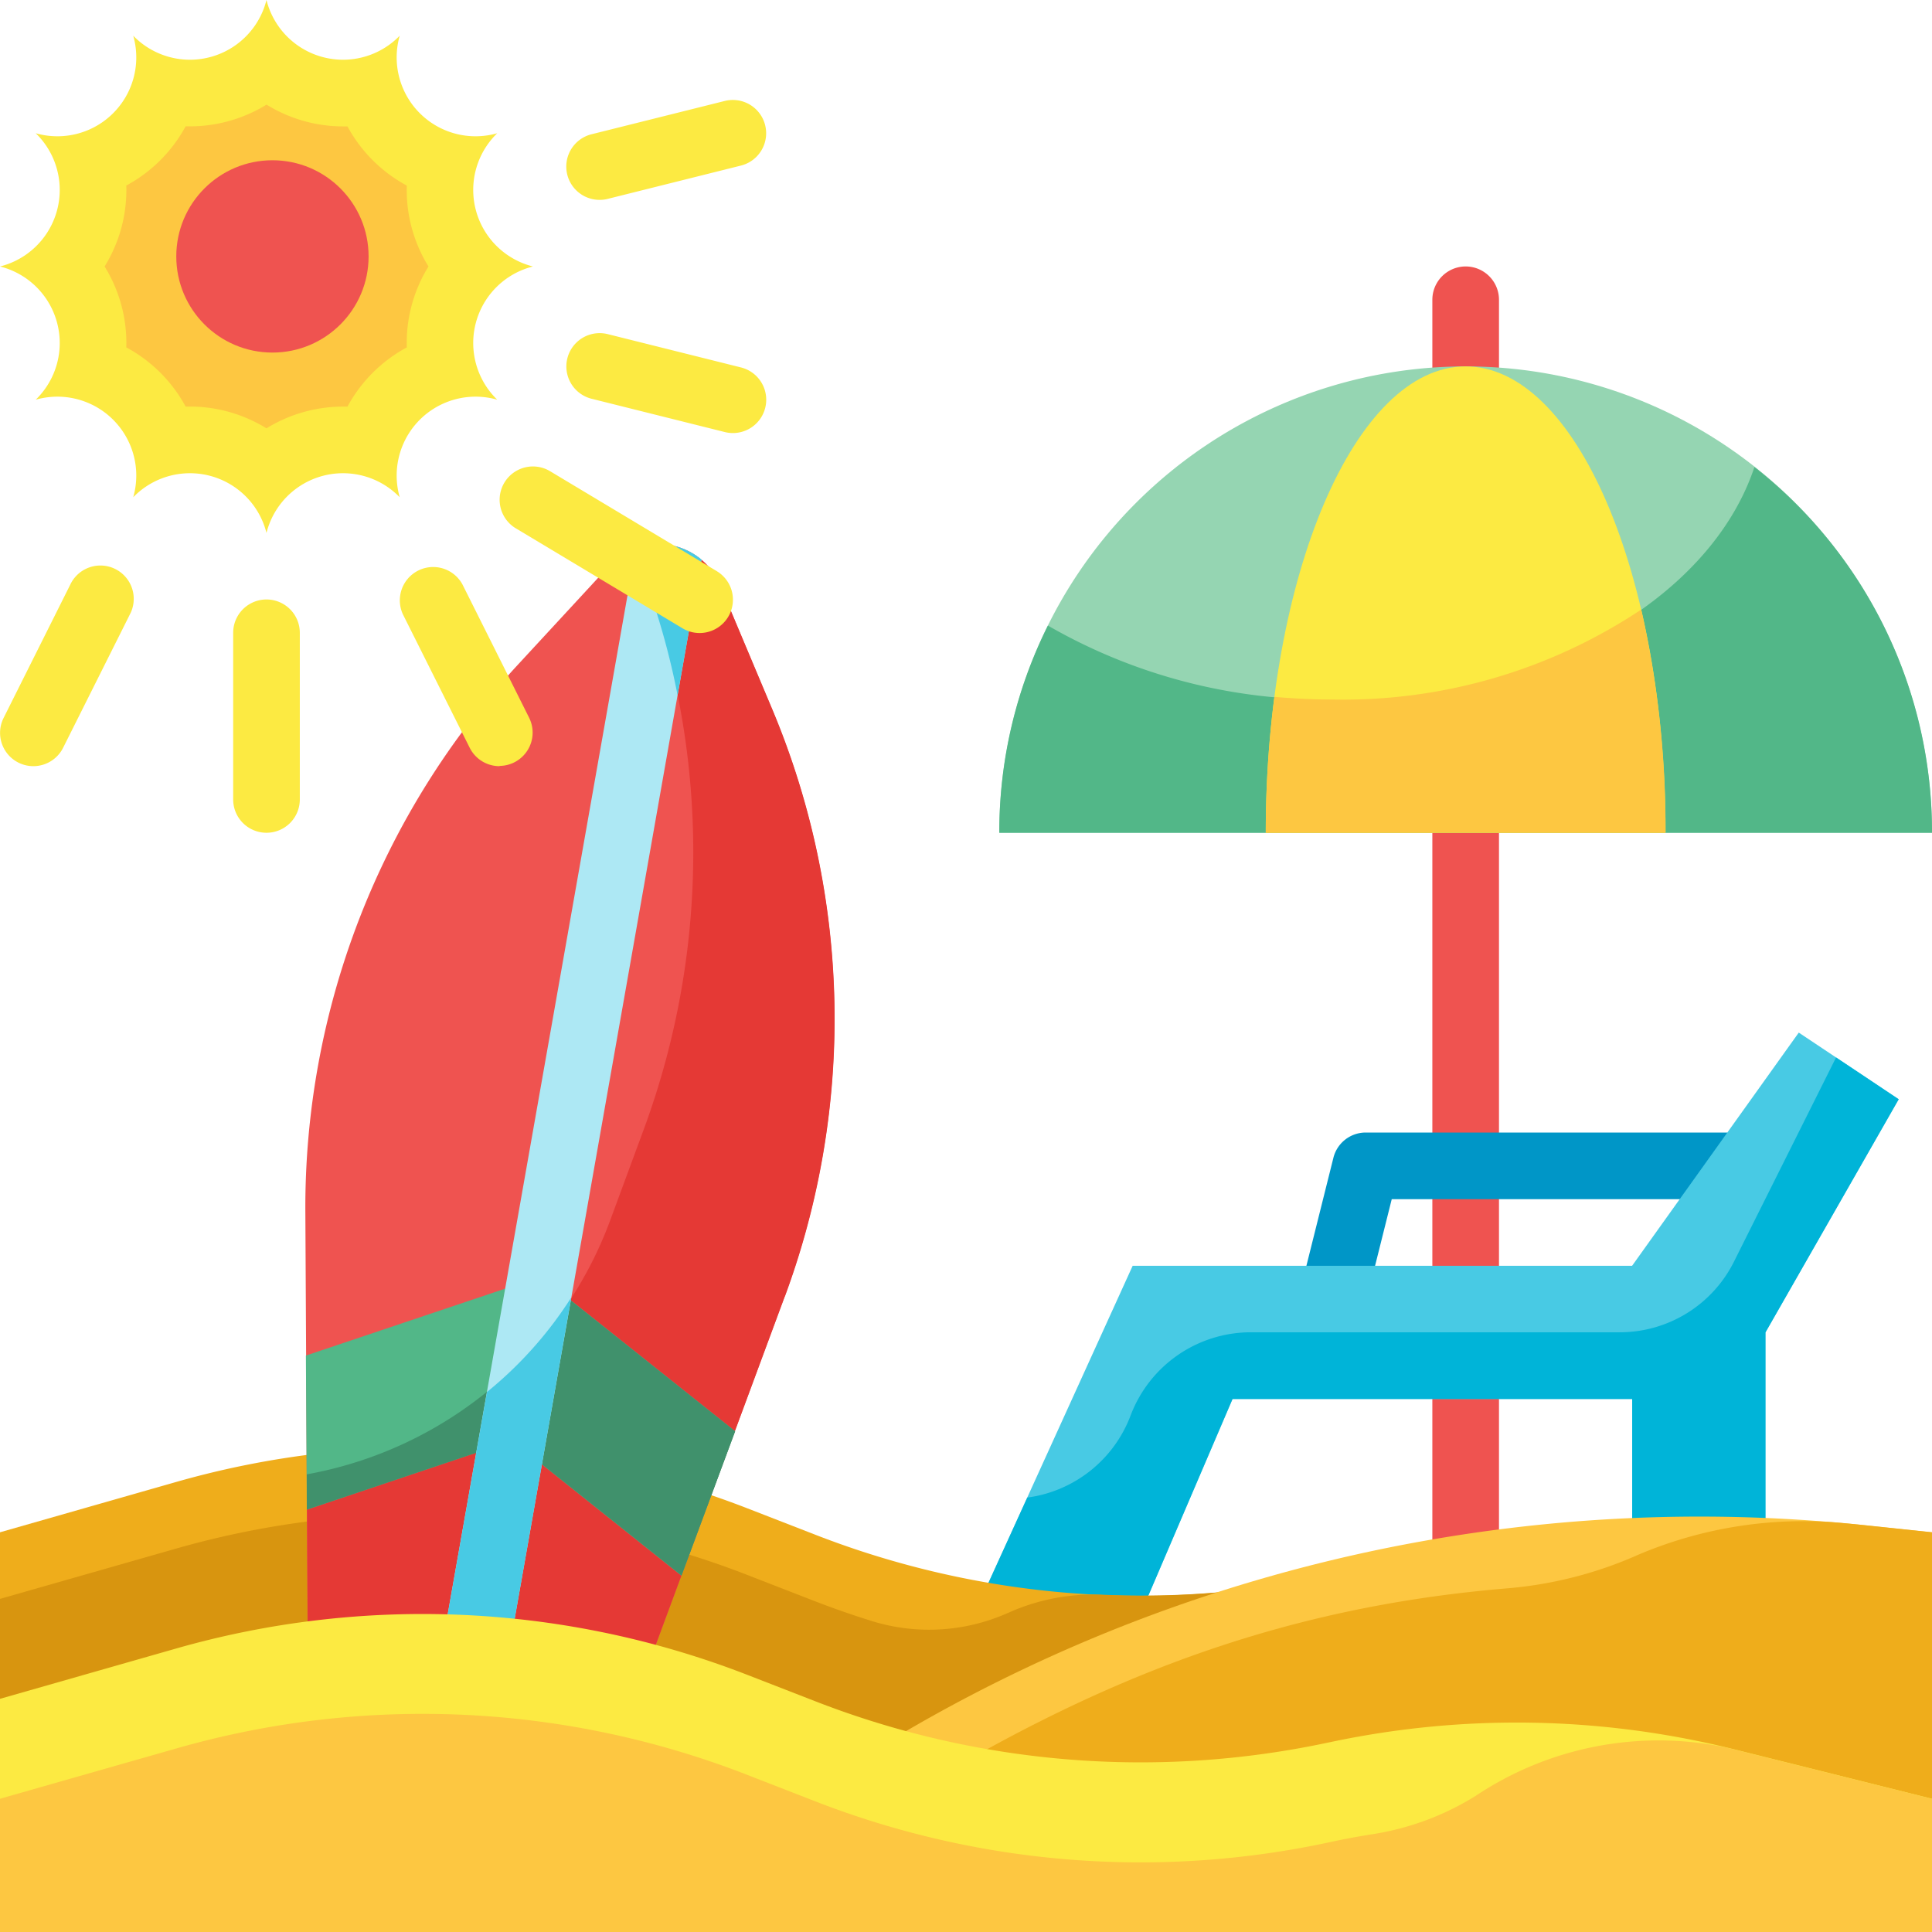 <svg xmlns="http://www.w3.org/2000/svg" width="60.278" height="60.278" viewBox="0 0 60.278 60.278">
  <g id="Flat" transform="translate(-3 -3)">
    <g id="Color_copy" data-name="Color copy" transform="translate(3 3)">
      <path id="Path_2219" data-name="Path 2219" d="M47.039,16.2A1.039,1.039,0,0,1,46,15.157V12.039a1.039,1.039,0,0,1,2.079,0v3.118A1.039,1.039,0,0,1,47.039,16.2Z" transform="translate(-1.311 -2.686)" fill="#ef5350"/>
      <path id="Path_2220" data-name="Path 2220" d="M47.039,51.943A1.039,1.039,0,0,1,46,50.9V28.039a1.039,1.039,0,1,1,2.079,0V50.9A1.039,1.039,0,0,1,47.039,51.943Z" transform="translate(-1.311 -2.057)" fill="#ef5350"/>
      <path id="Path_2221" data-name="Path 2221" d="M33,28.55a14.55,14.55,0,1,1,29.1,0Z" transform="translate(-1.822 -2.568)" fill="#95d5b2"/>
      <path id="Path_2222" data-name="Path 2222" d="M62.1,28.431H33a14.4,14.4,0,0,1,1.517-6.464,17.285,17.285,0,0,0,8.875,2.307c6.423,0,11.785-3.1,13.168-7.254A14.461,14.461,0,0,1,62.1,28.431Z" transform="translate(-1.822 -2.449)" fill="#52b788"/>
      <path id="Path_2223" data-name="Path 2223" d="M41,28.55C41,20.514,43.791,14,47.236,14s6.236,6.514,6.236,14.55Z" transform="translate(-1.508 -2.568)" fill="#fcea42"/>
      <path id="Path_2224" data-name="Path 2224" d="M53.471,28.263H41a32.56,32.56,0,0,1,.27-4.24c.592.052,1.2.083,1.808.083A16.793,16.793,0,0,0,52.713,21.3a30.671,30.671,0,0,1,.759,6.963Z" transform="translate(-1.508 -2.281)" fill="#fdc741"/>
      <path id="Path_2225" data-name="Path 2225" d="M44.046,42.449l-2.016-.505,1.039-4.157A1.039,1.039,0,0,1,44.077,37H55.361v2.079H44.889Z" transform="translate(-1.467 -1.665)" fill="#0096c7"/>
      <path id="Path_2226" data-name="Path 2226" d="M57.982,34l-5.2,7.275H37.2L32,52.707h5.2l3.118-7.275H52.785v6.236h4.157V43.353L61.1,36.079Z" transform="translate(-1.861 -1.783)" fill="#48cae4"/>
      <path id="Path_2227" data-name="Path 2227" d="M61.1,36.049l-4.157,7.275v8.314H52.785V45.4H40.314L37.2,52.677H32l1.912-4.2a4.011,4.011,0,0,0,3.222-2.557,4.012,4.012,0,0,1,3.741-2.6H52.391a3.983,3.983,0,0,0,3.575-2.214l3.18-6.36Z" transform="translate(-1.861 -1.753)" fill="#00b4d8"/>
      <path id="Path_2228" data-name="Path 2228" d="M44.455,50.461a27.992,27.992,0,0,1-16.011-1.282l-2.115-.822a27.991,27.991,0,0,0-17.836-.826L3,49.1V61.571H63.278V52.218l-6.169-1.542a27.994,27.994,0,0,0-12.654-.214Z" transform="translate(-3 -1.293)" fill="#efad1b"/>
      <path id="Path_2229" data-name="Path 2229" d="M49.009,50.383H44.455a27.9,27.9,0,0,1-7,.589,6.5,6.5,0,0,0-2.824.487l-.208.09a6.036,6.036,0,0,1-4.171.258q-.91-.282-1.8-.624l-2.115-.822a27.991,27.991,0,0,0-17.84-.831L3,51.1V61.493H63.278V52.139a70.937,70.937,0,0,0-14.269-1.756Z" transform="translate(-3 -1.215)" fill="#d8950f"/>
      <path id="Path_2230" data-name="Path 2230" d="M21,61.49l7.061-4.707A49.149,49.149,0,0,1,60.471,48.8l2.1.221V61.49Z" transform="translate(-2.293 -1.212)" fill="#fdc741"/>
      <path id="Path_2231" data-name="Path 2231" d="M53.217,49.747a12.656,12.656,0,0,1-3.958,1.011c-8.048.66-14.3,3.423-21.317,8.1L24,61.484H62.453V49.013l-2.1-.221q-.37-.039-.74-.072a13.179,13.179,0,0,0-6.4,1.027Z" transform="translate(-2.175 -1.207)" fill="#efad1b"/>
      <path id="Path_2232" data-name="Path 2232" d="M22.474,55.373l-10.236-1.8-.071-13.407A24.943,24.943,0,0,1,18.79,23.106L21.659,20a2.079,2.079,0,0,1,3.443.607l1.635,3.9A24.943,24.943,0,0,1,27.124,42.8Z" transform="translate(-2.64 -2.359)" fill="#ef5350"/>
      <path id="Path_2233" data-name="Path 2233" d="M27.124,42.807,22.468,55.372,12.241,53.563l-.031-5.217a12.408,12.408,0,0,0,9.468-7.919l1.039-2.816a24.966,24.966,0,0,0-.312-18.125A2.079,2.079,0,0,1,25.1,20.608l1.642,3.9a24.961,24.961,0,0,1,.385,18.3Z" transform="translate(-2.638 -2.358)" fill="#e53935"/>
      <path id="Path_2234" data-name="Path 2234" d="M25.573,46.149,23.9,50.656l-5.283-4.213-6.405,2.152-.029-4.807,7.336-2.463Z" transform="translate(-2.639 -1.495)" fill="#52b788"/>
      <path id="Path_2235" data-name="Path 2235" d="M25.575,46.125l-1.673,4.5-5.28-4.209L12.21,48.567v-1.1a12.437,12.437,0,0,0,8.21-5.446Z" transform="translate(-2.638 -1.468)" fill="#40916c"/>
      <path id="Path_2236" data-name="Path 2236" d="M24.363,19.818,18.439,53.4l-2.089-.145,5.965-33.8a2.112,2.112,0,0,1,2.047.364Z" transform="translate(-2.476 -2.359)" fill="#ade8f4"/>
      <path id="Path_2237" data-name="Path 2237" d="M20.3,41.95l-1.86,10.559-2.089-.145L17.67,44.9A12.32,12.32,0,0,0,20.3,41.95Z" transform="translate(-2.476 -1.47)" fill="#48cae4"/>
      <path id="Path_2238" data-name="Path 2238" d="M24.139,19.818l-.748,4.23a23.391,23.391,0,0,0-1.33-4.438l.031-.156A2.112,2.112,0,0,1,24.139,19.818Z" transform="translate(-2.251 -2.359)" fill="#48cae4"/>
      <path id="Path_2239" data-name="Path 2239" d="M44.455,55.461a27.992,27.992,0,0,1-16.011-1.282l-2.115-.822a27.991,27.991,0,0,0-17.836-.826L3,54.1v7.275H63.278V57.218l-6.169-1.542a27.994,27.994,0,0,0-12.654-.214Z" transform="translate(-3 -1.097)" fill="#fcea42"/>
      <path id="Path_2240" data-name="Path 2240" d="M63.278,57.1v4.157H3V57.1l5.5-1.569a27.9,27.9,0,0,1,17.834.831l2.11.821a27.984,27.984,0,0,0,16.015,1.278c.457-.1.925-.187,1.393-.26a8.576,8.576,0,0,0,3.191-1.193A10.273,10.273,0,0,1,56.858,55.5l.245.06Z" transform="translate(-3 -0.979)" fill="#fdc741"/>
      <path id="Path_2241" data-name="Path 2241" d="M11.314,3a2.462,2.462,0,0,0,4.157,1.114,2.461,2.461,0,0,0,3.043,3.043,2.462,2.462,0,0,0,1.114,4.157,2.462,2.462,0,0,0-1.114,4.157,2.461,2.461,0,0,0-3.043,3.043,2.462,2.462,0,0,0-4.157,1.114,2.462,2.462,0,0,0-4.157-1.114,2.461,2.461,0,0,0-3.043-3.043A2.462,2.462,0,0,0,3,11.314,2.462,2.462,0,0,0,4.114,7.157,2.461,2.461,0,0,0,7.157,4.114,2.462,2.462,0,0,0,11.314,3Z" transform="translate(-3 -3)" fill="#fcea42"/>
      <path id="Path_2242" data-name="Path 2242" d="M11.191,16.241a4.554,4.554,0,0,0-2.4-.68H8.668a4.564,4.564,0,0,0-1.851-1.846,4.522,4.522,0,0,0-.677-2.524,4.521,4.521,0,0,0,.677-2.525A4.573,4.573,0,0,0,8.668,6.819h.125a4.554,4.554,0,0,0,2.4-.678,4.554,4.554,0,0,0,2.4.68h.125a4.564,4.564,0,0,0,1.851,1.846,4.522,4.522,0,0,0,.677,2.524,4.521,4.521,0,0,0-.677,2.525,4.573,4.573,0,0,0-1.851,1.847H13.59A4.554,4.554,0,0,0,11.191,16.241Z" transform="translate(-2.877 -2.877)" fill="#fdc741"/>
      <circle id="Ellipse_371" data-name="Ellipse 371" cx="3" cy="3" r="3" transform="translate(5.5 5)" fill="#ef5350"/>
      <g id="Group_1704" data-name="Group 1704" transform="translate(0.001 3.118)">
        <path id="Path_2243" data-name="Path 2243" d="M25.2,16.118a1.014,1.014,0,0,1-.254-.031l-4.157-1.039a1.039,1.039,0,1,1,.505-2.016l4.157,1.039a1.039,1.039,0,0,1-.252,2.047Z" transform="translate(-2.333 -5.725)" fill="#fcea42"/>
        <path id="Path_2244" data-name="Path 2244" d="M21.039,9.118a1.039,1.039,0,0,1-.252-2.047l4.157-1.039a1.039,1.039,0,1,1,.505,2.016L21.293,9.087a1.014,1.014,0,0,1-.254.031Z" transform="translate(-2.333 -6)" fill="#fcea42"/>
        <path id="Path_2245" data-name="Path 2245" d="M11.039,28.275A1.039,1.039,0,0,1,10,27.236v-5.2a1.039,1.039,0,0,1,2.079,0v5.2A1.039,1.039,0,0,1,11.039,28.275Z" transform="translate(-2.726 -5.411)" fill="#fcea42"/>
        <path id="Path_2246" data-name="Path 2246" d="M4.039,26.236a1.039,1.039,0,0,1-.929-1.5l2.079-4.157a1.04,1.04,0,1,1,1.86.929L4.97,25.661a1.039,1.039,0,0,1-.931.575Z" transform="translate(-3.001 -5.45)" fill="#fcea42"/>
        <path id="Path_2247" data-name="Path 2247" d="M18.118,26.236a1.039,1.039,0,0,1-.935-.575L15.1,21.5a1.04,1.04,0,0,1,1.86-.929l2.079,4.157a1.039,1.039,0,0,1-.925,1.5Z" transform="translate(-2.53 -5.45)" fill="#fcea42"/>
        <path id="Path_2248" data-name="Path 2248" d="M24.236,22.2a1.033,1.033,0,0,1-.534-.149l-5.2-3.118a1.039,1.039,0,1,1,1.071-1.781l5.2,3.118a1.039,1.039,0,0,1-.536,1.93Z" transform="translate(-2.411 -5.568)" fill="#fcea42"/>
      </g>
    </g>
  </g>
</svg>
